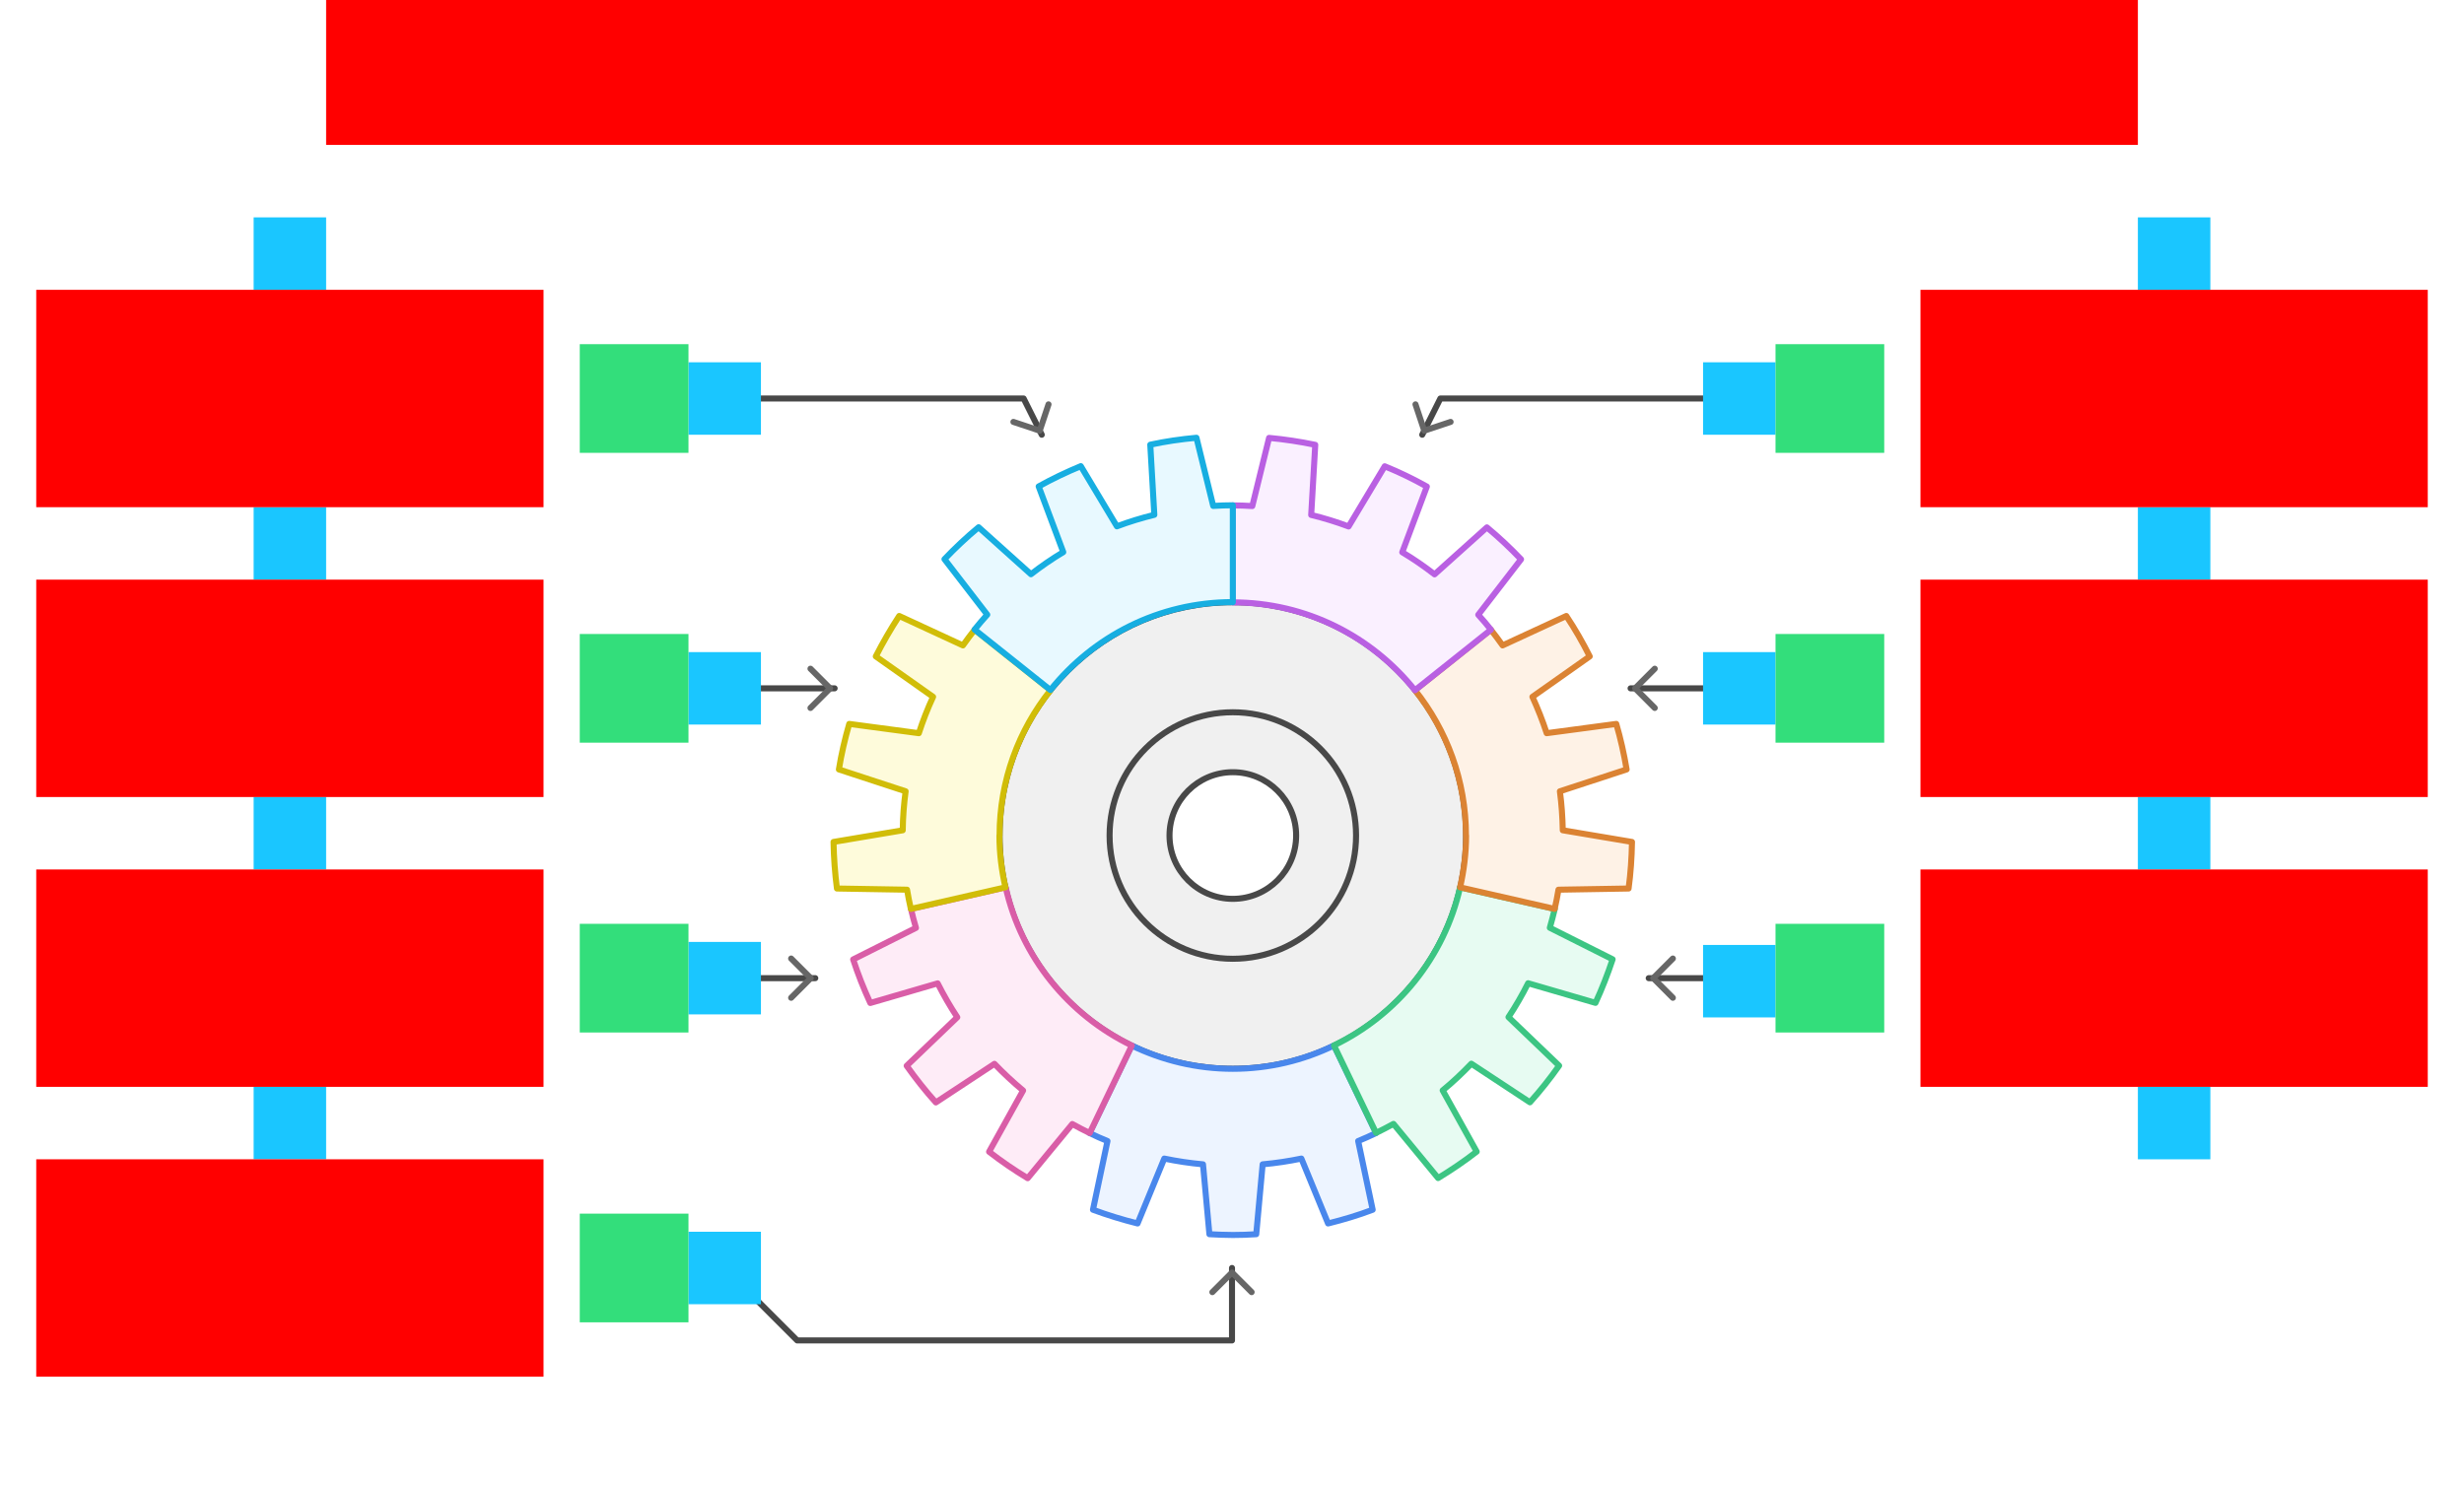 <svg xmlns="http://www.w3.org/2000/svg" width="816" height="492">    <g id="Gear-v3--family--7">        <g id="lines">            <g id="g-0">                <g id="cu">                    <g id="cu_1" >                        <path id="Vector" transform="translate(331.022, 199.479)" fill="#f0f0f0" d="M77.251 0 C34.575 0 0 34.585 0 77.275 C0 119.964 34.575 154.549 77.251 154.549 C119.928 154.549 154.502 119.964 154.502 77.275 C154.502 34.585 119.928 0 77.251 0 Z M77.251 98.251 C65.683 98.251 56.281 88.846 56.281 77.275 C56.281 65.703 65.683 56.298 77.251 56.298 C88.819 56.298 98.221 65.703 98.221 77.275 C98.221 88.846 88.819 98.251 77.251 98.251 Z"></path>
                        <path id="Vector_1" transform="translate(331.022, 199.479)" fill="none" stroke="#484848" stroke-width="2" stroke-linejoin="round" stroke-linecap="round" stroke-miterlimit="4"  d="M 77.251 0 C 34.575 0 0 34.585 0 77.275 C 0 119.964 34.575 154.549 77.251 154.549 C 119.928 154.549 154.502 119.964 154.502 77.275 C 154.502 34.585 119.928 0 77.251 0 Z M 77.251 98.251 C 65.683 98.251 56.281 88.846 56.281 77.275 C 56.281 65.703 65.683 56.298 77.251 56.298 C 88.819 56.298 98.221 65.703 98.221 77.275 C 98.221 88.846 88.819 98.251 77.251 98.251 Z"></path></g>
                    <path id="Vector_2" transform="translate(367.46, 235.927)" fill="none" stroke="#484848" stroke-width="2" stroke-linejoin="round" stroke-linecap="round" stroke-miterlimit="4"  d="M 81.627 40.826 C 81.627 63.374 63.354 81.652 40.814 81.652 C 18.273 81.652 0 63.374 0 40.826 C 0 18.278 18.273 0 40.814 0 C 63.354 0 81.627 18.278 81.627 40.826 Z"></path></g></g>
            <g id="g-7">                <g id="cu_2">                    <g id="cu_3" >                        <path id="Vector_3" transform="translate(360.831, 346.313)" fill="#edf4ff" d="M47.443 7.715 C35.441 7.715 24.09 4.897 13.951 0 L0 28.994 C1.95 29.948 3.899 30.814 5.936 31.638 L1.127 54.391 C5.936 56.168 10.875 57.685 15.901 58.942 L24.739 37.446 C28.942 38.312 33.188 38.962 37.564 39.352 L39.687 62.496 C42.243 62.626 44.843 62.756 47.443 62.756 C50.042 62.756 52.642 62.669 55.198 62.496 L57.321 39.352 C61.654 38.962 65.943 38.312 70.146 37.446 L78.984 58.942 C84.053 57.685 88.993 56.212 93.758 54.391 L88.949 31.638 C90.942 30.814 92.935 29.948 94.885 28.994 L80.934 0 C70.796 4.897 59.444 7.715 47.443 7.715 Z"></path>
                        <path id="Vector_4" transform="translate(360.831, 346.313)" fill="none" stroke="#4987ec" stroke-width="2" stroke-linejoin="round" stroke-linecap="round" stroke-miterlimit="4"  d="M 47.443 7.715 C 35.441 7.715 24.09 4.897 13.951 0 L 0 28.994 C 1.95 29.948 3.899 30.814 5.936 31.638 L 1.127 54.391 C 5.936 56.168 10.875 57.685 15.901 58.942 L 24.739 37.446 C 28.942 38.312 33.188 38.962 37.564 39.352 L 39.687 62.496 C 42.243 62.626 44.843 62.756 47.443 62.756 C 50.042 62.756 52.642 62.669 55.198 62.496 L 57.321 39.352 C 61.654 38.962 65.943 38.312 70.146 37.446 L 78.984 58.942 C 84.053 57.685 88.993 56.212 93.758 54.391 L 88.949 31.638 C 90.942 30.814 92.935 29.948 94.885 28.994 L 80.934 0 C 70.796 4.897 59.444 7.715 47.443 7.715 Z"></path></g></g>
                <g id="ar-with-terminator">                    <path id="line" marker-end="url(#arrow)" transform="translate(240, 420)" fill="none" stroke="#484848" stroke-width="2" stroke-linejoin="round" stroke-linecap="round" stroke-miterlimit="4"  d="M 0 0 L 24 24 L 168 24 L 168 0"></path></g></g>
            <g id="g-6">                <g id="cu_4">                    <g id="cu_5" >                        <path id="Vector_5" transform="translate(441.765, 293.916)" fill="#e7fbf2" d="M73.092 7.151 L41.767 0 C36.524 23.143 20.883 42.3 0 52.354 L13.951 81.349 C15.901 80.395 17.807 79.398 19.714 78.358 L34.488 96.301 C38.907 93.614 43.197 90.71 47.269 87.546 L36.004 67.263 C39.34 64.533 42.503 61.542 45.493 58.422 L64.903 71.207 C68.369 67.35 71.575 63.319 74.565 59.072 L57.797 42.993 C60.181 39.396 62.347 35.669 64.296 31.768 L86.61 38.269 C88.776 33.588 90.639 28.778 92.285 23.837 L71.489 13.392 C72.095 11.312 72.615 9.231 73.135 7.108 L73.092 7.151 Z"></path>
                        <path id="Vector_6" transform="translate(441.765, 293.916)" fill="none" stroke="#3cc583" stroke-width="2" stroke-linejoin="round" stroke-linecap="round" stroke-miterlimit="4"  d="M 73.092 7.151 L 41.767 0 C 36.524 23.143 20.883 42.3 0 52.354 L 13.951 81.349 C 15.901 80.395 17.807 79.398 19.714 78.358 L 34.488 96.301 C 38.907 93.614 43.197 90.71 47.269 87.546 L 36.004 67.263 C 39.34 64.533 42.503 61.542 45.493 58.422 L 64.903 71.207 C 68.369 67.35 71.575 63.319 74.565 59.072 L 57.797 42.993 C 60.181 39.396 62.347 35.669 64.296 31.768 L 86.61 38.269 C 88.776 33.588 90.639 28.778 92.285 23.837 L 71.489 13.392 C 72.095 11.312 72.615 9.231 73.135 7.108 L 73.092 7.151 Z"></path></g></g>
                <g id="ar-with-terminator_1">                    <path id="line_1" marker-end="url(#arrow)" transform="matrix(-1, 0, 0, 1, 576, 324)" fill="none" stroke="#484848" stroke-width="2" stroke-linejoin="round" stroke-linecap="round" stroke-miterlimit="4"  d="M 0 0 L 30 0"></path></g></g>
            <g id="g-5">                <g id="cu_6">                    <g id="cu_7" >                        <path id="Vector_7" transform="translate(282.54, 293.916)" fill="#feecf7" d="M50.475 0 L19.15 7.151 C19.627 9.275 20.19 11.355 20.797 13.435 L0 23.88 C1.603 28.821 3.509 33.632 5.676 38.312 L27.989 31.811 C29.939 35.669 32.105 39.439 34.488 43.036 L17.721 59.115 C20.71 63.319 23.916 67.393 27.382 71.251 L46.793 58.465 C49.782 61.586 52.945 64.533 56.281 67.307 L45.016 87.59 C49.089 90.753 53.335 93.657 57.797 96.344 L72.572 78.401 C74.435 79.442 76.385 80.439 78.334 81.392 L92.285 52.398 C71.402 42.3 55.761 23.187 50.519 0.043 L50.475 0 Z"></path>
                        <path id="Vector_8" transform="translate(282.54, 293.916)" fill="none" stroke="#d95da7" stroke-width="2" stroke-linejoin="round" stroke-linecap="round" stroke-miterlimit="4"  d="M 50.475 0 L 19.15 7.151 C 19.627 9.275 20.19 11.355 20.797 13.435 L 0 23.88 C 1.603 28.821 3.509 33.632 5.676 38.312 L 27.989 31.811 C 29.939 35.669 32.105 39.439 34.488 43.036 L 17.721 59.115 C 20.71 63.319 23.916 67.393 27.382 71.251 L 46.793 58.465 C 49.782 61.586 52.945 64.533 56.281 67.307 L 45.016 87.59 C 49.089 90.753 53.335 93.657 57.797 96.344 L 72.572 78.401 C 74.435 79.442 76.385 80.439 78.334 81.392 L 92.285 52.398 C 71.402 42.3 55.761 23.187 50.519 0.043 L 50.475 0 Z"></path></g></g>
                <g id="ar-with-terminator_2">                    <path id="line_2" marker-end="url(#arrow)" transform="translate(240, 324)" fill="none" stroke="#484848" stroke-width="2" stroke-linejoin="round" stroke-linecap="round" stroke-miterlimit="4"  d="M 0 0 L 30 0"></path></g></g>
            <g id="g-4">                <g id="cu_8">                    <g id="cu_9" >                        <path id="Vector_9" transform="translate(468.584, 204.029)" fill="#fef2e6" d="M16.941 72.724 C16.941 78.618 16.204 84.382 14.948 89.887 L46.273 97.038 C46.749 94.957 47.182 92.834 47.529 90.667 L70.752 90.277 C71.445 85.206 71.792 80.048 71.879 74.848 L48.959 70.99 C48.872 66.613 48.569 62.322 48.006 58.075 L70.102 50.837 C69.236 45.68 68.109 40.653 66.68 35.755 L43.63 38.832 C42.287 34.715 40.684 30.684 38.907 26.784 L57.884 13.392 C55.545 8.755 52.988 4.291 50.129 0 L29.029 9.751 C27.772 7.974 26.473 6.241 25.129 4.551 L0 24.574 C10.528 37.792 16.897 54.478 16.897 72.724 L16.941 72.724 Z"></path>
                        <path id="Vector_10" transform="translate(468.584, 204.029)" fill="none" stroke="#db8333" stroke-width="2" stroke-linejoin="round" stroke-linecap="round" stroke-miterlimit="4"  d="M 16.941 72.724 C 16.941 78.618 16.204 84.382 14.948 89.887 L 46.273 97.038 C 46.749 94.957 47.182 92.834 47.529 90.667 L 70.752 90.277 C 71.445 85.206 71.792 80.048 71.879 74.848 L 48.959 70.99 C 48.872 66.613 48.569 62.322 48.006 58.075 L 70.102 50.837 C 69.236 45.68 68.109 40.653 66.68 35.755 L 43.63 38.832 C 42.287 34.715 40.684 30.684 38.907 26.784 L 57.884 13.392 C 55.545 8.755 52.988 4.291 50.129 0 L 29.029 9.751 C 27.772 7.974 26.473 6.241 25.129 4.551 L 0 24.574 C 10.528 37.792 16.897 54.478 16.897 72.724 L 16.941 72.724 Z"></path></g></g>
                <g id="ar-with-terminator_3">                    <path id="line_3" marker-end="url(#arrow)" transform="matrix(-1, 0, 0, 1, 576, 228)" fill="none" stroke="#484848" stroke-width="2" stroke-linejoin="round" stroke-linecap="round" stroke-miterlimit="4"  d="M 0 0 L 36 0"></path></g></g>
            <g id="g-3">                <g id="cu_10">                    <g id="cu_11" >                        <path id="Vector_11" transform="translate(276.041, 204.029)" fill="#fefbdb" d="M54.981 72.724 C54.981 54.521 61.307 37.792 71.879 24.574 L46.749 4.551 C45.406 6.241 44.106 7.974 42.85 9.751 L21.75 0 C18.934 4.291 16.334 8.798 13.994 13.392 L32.971 26.784 C31.152 30.684 29.592 34.715 28.249 38.832 L5.199 35.755 C3.769 40.696 2.6 45.723 1.776 50.837 L23.873 58.075 C23.31 62.322 22.963 66.613 22.92 70.99 L0 74.848 C0.087 80.092 0.477 85.249 1.127 90.277 L24.349 90.667 C24.696 92.79 25.129 94.914 25.606 97.038 L56.931 89.887 C55.675 84.339 54.938 78.618 54.938 72.724 L54.981 72.724 Z"></path>
                        <path id="Vector_12" transform="translate(276.041, 204.029)" fill="none" stroke="#d1bd08" stroke-width="2" stroke-linejoin="round" stroke-linecap="round" stroke-miterlimit="4"  d="M 54.981 72.724 C 54.981 54.521 61.307 37.792 71.879 24.574 L 46.749 4.551 C 45.406 6.241 44.106 7.974 42.85 9.751 L 21.75 0 C 18.934 4.291 16.334 8.798 13.994 13.392 L 32.971 26.784 C 31.152 30.684 29.592 34.715 28.249 38.832 L 5.199 35.755 C 3.769 40.696 2.6 45.723 1.776 50.837 L 23.873 58.075 C 23.31 62.322 22.963 66.613 22.92 70.99 L 0 74.848 C 0.087 80.092 0.477 85.249 1.127 90.277 L 24.349 90.667 C 24.696 92.79 25.129 94.914 25.606 97.038 L 56.931 89.887 C 55.675 84.339 54.938 78.618 54.938 72.724 L 54.981 72.724 Z"></path></g></g>
                <g id="ar-with-terminator_4">                    <path id="line_4" marker-end="url(#arrow)" transform="translate(240, 228)" fill="none" stroke="#484848" stroke-width="2" stroke-linejoin="round" stroke-linecap="round" stroke-miterlimit="4"  d="M 0 0 L 36.407 0"></path></g></g>
            <g id="g-2">                <g id="cu_12">                    <g id="cu_13" >                        <path id="Vector_13" transform="translate(408.23, 145.044)" fill="#faf0ff" d="M60.397 83.559 L85.526 63.536 C84.183 61.846 82.797 60.199 81.324 58.595 L95.492 40.219 C91.939 36.492 88.169 32.938 84.183 29.644 L66.853 45.203 C63.43 42.56 59.877 40.089 56.151 37.879 L64.296 16.122 C59.791 13.609 55.155 11.355 50.345 9.405 L38.387 29.341 C34.358 27.824 30.242 26.567 25.996 25.527 L27.339 2.297 C22.313 1.257 17.244 0.477 12.045 0 L6.499 22.58 C4.376 22.45 2.21 22.363 0 22.363 L0 54.478 C24.436 54.478 46.186 65.876 60.354 83.602 L60.397 83.559 Z"></path>
                        <path id="Vector_14" transform="translate(408.23, 145.044)" fill="none" stroke="#b960e2" stroke-width="2" stroke-linejoin="round" stroke-linecap="round" stroke-miterlimit="4"  d="M 60.397 83.559 L 85.526 63.536 C 84.183 61.846 82.797 60.199 81.324 58.595 L 95.492 40.219 C 91.939 36.492 88.169 32.938 84.183 29.644 L 66.853 45.203 C 63.43 42.56 59.877 40.089 56.151 37.879 L 64.296 16.122 C 59.791 13.609 55.155 11.355 50.345 9.405 L 38.387 29.341 C 34.358 27.824 30.242 26.567 25.996 25.527 L 27.339 2.297 C 22.313 1.257 17.244 0.477 12.045 0 L 6.499 22.58 C 4.376 22.45 2.21 22.363 0 22.363 L 0 54.478 C 24.436 54.478 46.186 65.876 60.354 83.602 L 60.397 83.559 Z"></path></g></g>
                <g id="ar-with-terminator_5">                    <path id="line_5" marker-end="url(#arrow)" transform="matrix(-1, 0, 0, 1, 576, 132)" fill="none" stroke="#484848" stroke-width="2" stroke-linejoin="round" stroke-linecap="round" stroke-miterlimit="4"  d="M 0 0 L 99 0 L 105 12"></path></g></g>
            <g id="g-1">                <g id="cu_14">                    <g id="cu_15" >                        <path id="Vector_15" transform="translate(312.782, 145.001)" fill="#e8f9ff" d="M95.492 54.478 L95.492 22.363 C93.325 22.363 91.159 22.45 88.993 22.58 L83.447 0 C78.248 0.477 73.135 1.214 68.153 2.297 L69.496 25.527 C65.25 26.567 61.134 27.824 57.104 29.341 L45.146 9.405 C40.337 11.398 35.701 13.609 31.195 16.122 L39.34 37.879 C35.614 40.089 32.062 42.56 28.639 45.203 L11.308 29.644 C7.322 32.938 3.553 36.492 0 40.219 L14.168 58.595 C12.738 60.199 11.308 61.846 9.965 63.536 L35.094 83.559 C49.262 65.833 71.012 54.435 95.448 54.435 L95.492 54.478 Z"></path>
                        <path id="Vector_16" transform="translate(312.782, 145.001)" fill="none" stroke="#17aee1" stroke-width="2" stroke-linejoin="round" stroke-linecap="round" stroke-miterlimit="4"  d="M 95.492 54.478 L 95.492 22.363 C 93.325 22.363 91.159 22.45 88.993 22.58 L 83.447 0 C 78.248 0.477 73.135 1.214 68.153 2.297 L 69.496 25.527 C 65.25 26.567 61.134 27.824 57.104 29.341 L 45.146 9.405 C 40.337 11.398 35.701 13.609 31.195 16.122 L 39.34 37.879 C 35.614 40.089 32.062 42.56 28.639 45.203 L 11.308 29.644 C 7.322 32.938 3.553 36.492 0 40.219 L 14.168 58.595 C 12.738 60.199 11.308 61.846 9.965 63.536 L 35.094 83.559 C 49.262 65.833 71.012 54.435 95.448 54.435 L 95.492 54.478 Z"></path></g></g>
                <g id="ar-with-terminator_6">                    <path id="line_6" marker-end="url(#arrow)" transform="translate(240, 132)" fill="none" stroke="#484848" stroke-width="2" stroke-linejoin="round" stroke-linecap="round" stroke-miterlimit="4"  d="M 0 0 L 99 0 L 105 12"></path></g></g></g>
        <path id="tx-cb-title" transform="matrix(1, -1.6081230200044232e-16, 1.6081230200044232e-16, 1, 108, 0)" fill="#ff00001a" d="M0 0 L600 0 L600 48 L0 48 L0 0 Z"></path>
        <rect id="bt-cc-remove-7" fill="#1ac6ff33" transform="matrix(1, -5.551115123125783e-17, 5.551115123125783e-17, 1, 228, 408)" width="24" height="24" rx="0" ry="0"></rect>
        <rect id="bt-cc-remove-6" fill="#1ac6ff33" transform="matrix(1, -5.551115123125783e-17, 5.551115123125783e-17, 1, 564, 313)" width="24" height="24" rx="0" ry="0"></rect>
        <rect id="bt-cc-remove-5" fill="#1ac6ff33" transform="matrix(1, 0, 0, 1, 228, 312)" width="24" height="24" rx="0" ry="0"></rect>
        <rect id="bt-cc-remove-4" fill="#1ac6ff33" transform="matrix(1, -5.551115123125783e-17, 5.551115123125783e-17, 1, 564, 216)" width="24" height="24" rx="0" ry="0"></rect>
        <rect id="bt-cc-remove-3" fill="#1ac6ff33" transform="matrix(1, -5.551115123125783e-17, 5.551115123125783e-17, 1, 228, 216)" width="24" height="24" rx="0" ry="0"></rect>
        <rect id="bt-cc-remove-2" fill="#1ac6ff33" transform="matrix(1, -5.551115123125783e-17, 5.551115123125783e-17, 1, 564, 120)" width="24" height="24" rx="0" ry="0"></rect>
        <rect id="bt-cc-remove-1" fill="#1ac6ff33" transform="matrix(1, 0, 0, 1, 228, 120)" width="24" height="24" rx="0" ry="0"></rect>
        <rect id="bt-cc-add-8" fill="#1ac6ff33" transform="matrix(1, 5.551115123125783e-17, -5.551115123125783e-17, 1, 708, 360)" width="24" height="24" rx="0" ry="0"></rect>
        <rect id="bt-cc-add-7" fill="#1ac6ff33" transform="matrix(1, -8.326672684688674e-17, 8.326672684688674e-17, 1, 84, 360)" width="24" height="24" rx="0" ry="0"></rect>
        <rect id="bt-cc-add-6" fill="#1ac6ff33" transform="matrix(1, 5.551115123125783e-17, -5.551115123125783e-17, 1, 708, 264)" width="24" height="24" rx="0" ry="0"></rect>
        <rect id="bt-cc-add-5" fill="#1ac6ff33" transform="translate(84, 264)" width="24" height="24" rx="0" ry="0"></rect>
        <rect id="bt-cc-add-4" fill="#1ac6ff33" transform="matrix(1, 5.551115123125783e-17, -5.551115123125783e-17, 1, 708, 168)" width="24" height="24" rx="0" ry="0"></rect>
        <rect id="bt-cc-add-3" fill="#1ac6ff33" transform="matrix(1, -8.326672684688674e-17, 8.326672684688674e-17, 1, 84, 168)" width="24" height="24" rx="0" ry="0"></rect>
        <rect id="bt-cc-add-2" fill="#1ac6ff33" transform="matrix(1, 5.551115123125783e-17, -5.551115123125783e-17, 1, 708, 72)" width="24" height="24" rx="0" ry="0"></rect>
        <rect id="bt-cc-add-1" fill="#1ac6ff33" transform="matrix(1, 5.551115123125783e-17, -5.551115123125783e-17, 1, 84, 72)" width="24" height="24" rx="0" ry="0"></rect>
        <path id="ic-cc-1" transform="matrix(1, 1.1102230246251565e-16, -1.1102230246251565e-16, 1, 192, 114)" fill="#33de7b1a" d="M0 0 L36 0 L36 36 L0 36 L0 0 Z"></path>
        <path id="ic-cc-3" transform="translate(192, 210)" fill="#33de7b1a" d="M0 0 L36 0 L36 36 L0 36 L0 0 Z"></path>
        <path id="ic-cc-5" transform="matrix(1, -1.6653345369377348e-16, 1.6653345369377348e-16, 1, 192, 306)" fill="#33de7b1a" d="M0 0 L36 0 L36 36 L0 36 L0 0 Z"></path>
        <path id="ic-cc-7" transform="matrix(1, -5.551115123125783e-17, 5.551115123125783e-17, 1, 192, 402)" fill="#33de7b1a" d="M0 0 L36 0 L36 36 L0 36 L0 0 Z"></path>
        <path id="ic-cc-6" transform="translate(588, 306)" fill="#33de7b1a" d="M0 0 L36 0 L36 36 L0 36 L0 0 Z"></path>
        <path id="ic-cc-4" transform="matrix(1, -1.6653345369377348e-16, 1.6653345369377348e-16, 1, 588, 210)" fill="#33de7b1a" d="M0 0 L36 0 L36 36 L0 36 L0 0 Z"></path>
        <path id="ic-cc-2" transform="matrix(1, -5.551115123125783e-17, 5.551115123125783e-17, 1, 588, 114)" fill="#33de7b1a" d="M0 0 L36 0 L36 36 L0 36 L0 0 Z"></path>
        <path id="tx-rc-1" transform="matrix(1, -5.551115123125783e-17, 5.551115123125783e-17, 1, 12, 96)" fill="#ff00001a" d="M0 0 L168 0 L168 72 L0 72 L0 0 Z"></path>
        <path id="tx-rc-3" transform="translate(12, 192)" fill="#ff00001a" d="M0 0 L168 0 L168 72 L0 72 L0 0 Z"></path>
        <path id="tx-rc-5" transform="matrix(1, -5.551115123125783e-17, 5.551115123125783e-17, 1, 12, 288)" fill="#ff00001a" d="M0 0 L168 0 L168 72 L0 72 L0 0 Z"></path>
        <path id="tx-rc-7" transform="matrix(1, -5.551115123125783e-17, 5.551115123125783e-17, 1, 12, 384)" fill="#ff00001a" d="M0 0 L168 0 L168 72 L0 72 L0 0 Z"></path>
        <path id="tx-lc-6" transform="matrix(1, -5.551115123125783e-17, 5.551115123125783e-17, 1, 636, 288)" fill="#ff00001a" d="M0 0 L168 0 L168 72 L0 72 L0 0 Z"></path>
        <path id="tx-lc-4" transform="translate(636, 192)" fill="#ff00001a" d="M0 0 L168 0 L168 72 L0 72 L0 0 Z"></path>
        <path id="tx-lc-2" transform="matrix(1, -5.551115123125783e-17, 5.551115123125783e-17, 1, 636, 96)" fill="#ff00001a" d="M0 0 L168 0 L168 72 L0 72 L0 0 Z"></path></g>
    <defs >        <marker id="arrow" viewBox="-13 -13 26 26" refX="0" refY="0" markerWidth="13" markerHeight="13" markerUnits="strokeWidth" orient="auto-start-reverse">            <path d="M -8 -6.5 L -1.5 0 L -8 6.5" stroke="#666666" fill="none" stroke-width="2" stroke-linejoin="round" stroke-linecap="round"></path></marker></defs></svg>